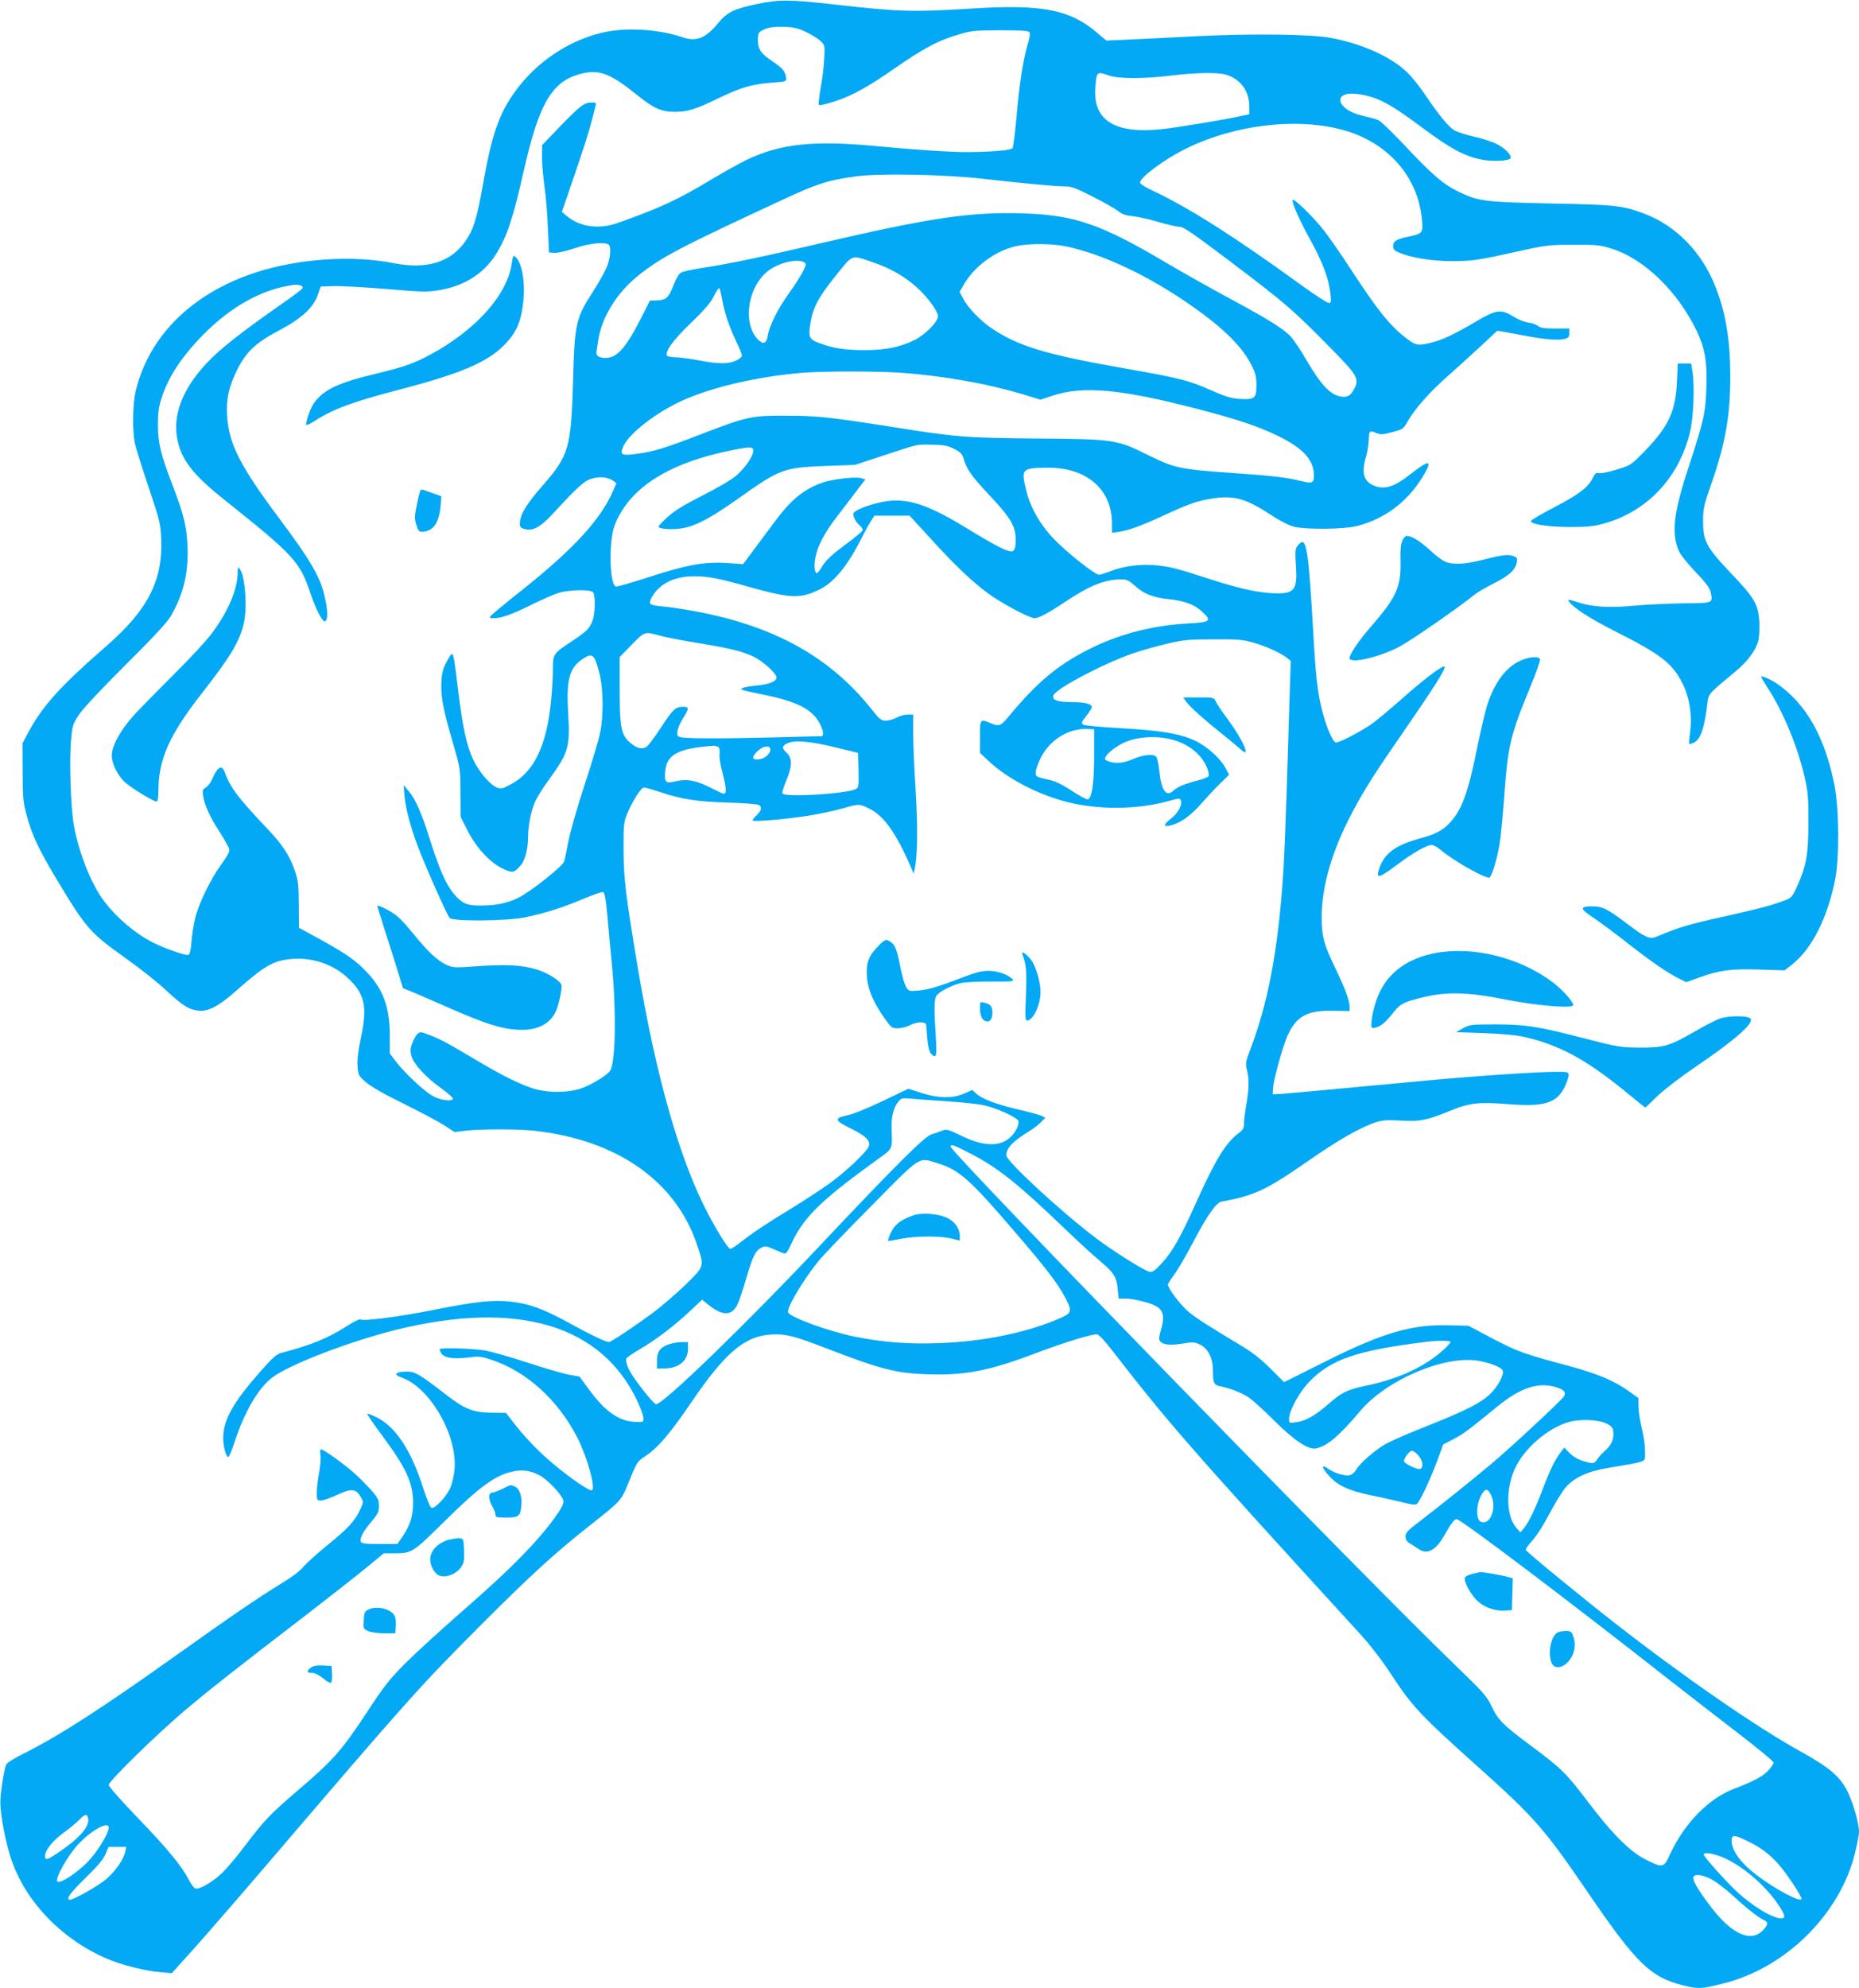 <?xml version="1.0" standalone="no"?>
<!DOCTYPE svg PUBLIC "-//W3C//DTD SVG 20010904//EN"
 "http://www.w3.org/TR/2001/REC-SVG-20010904/DTD/svg10.dtd">
<svg version="1.0" xmlns="http://www.w3.org/2000/svg"
 width="1197pt" height="1280pt" viewBox="0 0 1197 1280"
 preserveAspectRatio="xMidYMid meet">
<g transform="translate(0,1280) scale(0.1,-0.1)"
fill="#03a9f4" stroke="none">
<path d="M4878 12775 c-153 -32 -195 -53 -255 -125 -80 -97 -140 -120 -228
-90 -143 49 -342 64 -488 36 -212 -41 -422 -171 -562 -348 -122 -154 -173
-289 -230 -607 -44 -247 -63 -311 -115 -389 -94 -140 -251 -189 -467 -146
-264 53 -615 29 -889 -61 -407 -133 -686 -409 -770 -762 -20 -83 -23 -256 -5
-338 7 -33 47 -161 89 -285 71 -212 76 -231 80 -330 11 -267 -86 -457 -354
-690 -306 -267 -414 -388 -510 -570 l-29 -55 1 -185 c0 -166 3 -195 26 -280
34 -126 77 -218 194 -413 189 -314 212 -341 438 -502 89 -63 204 -154 256
-202 114 -106 153 -131 213 -139 65 -9 132 25 247 127 183 162 239 194 355
205 134 12 266 -32 361 -119 112 -102 131 -185 89 -382 -19 -89 -26 -147 -23
-189 4 -57 7 -62 54 -103 32 -28 117 -77 244 -139 107 -53 224 -115 261 -139
l66 -43 74 9 c102 11 336 11 444 -1 533 -61 907 -325 1044 -736 47 -139 48
-134 -76 -256 -60 -57 -151 -136 -203 -175 -123 -91 -276 -193 -289 -193 -20
0 -127 51 -262 126 -164 89 -248 120 -368 134 -117 13 -224 2 -510 -55 -218
-43 -442 -72 -462 -59 -5 3 -47 -18 -92 -47 -115 -74 -229 -120 -413 -168 -36
-10 -57 -29 -144 -128 -169 -192 -230 -302 -233 -415 -1 -55 18 -128 33 -128
5 0 23 44 41 98 63 192 150 341 237 410 105 84 503 237 807 312 782 192 1323
29 1552 -467 19 -41 35 -87 36 -101 2 -26 0 -27 -49 -26 -105 3 -193 63 -295
200 l-68 92 -68 12 c-37 7 -155 41 -261 76 -106 35 -229 70 -273 79 -77 14
-299 21 -299 9 0 -3 5 -14 10 -24 17 -31 76 -41 168 -30 76 10 87 9 159 -15
227 -76 429 -261 553 -505 62 -124 116 -319 92 -334 -14 -8 -137 75 -252 172
-94 78 -191 180 -264 277 l-38 49 -91 1 c-119 1 -174 23 -292 114 -166 129
-203 151 -250 151 -80 0 -97 -18 -37 -39 180 -65 356 -367 339 -587 -3 -39
-15 -94 -27 -121 -24 -57 -101 -139 -122 -130 -8 3 -31 58 -52 124 -78 246
-178 398 -302 459 -30 15 -57 25 -59 22 -3 -2 40 -65 95 -139 155 -208 200
-306 200 -435 0 -84 -20 -146 -69 -217 l-32 -47 -115 0 c-96 0 -116 3 -121 16
-8 21 17 68 72 132 38 45 45 59 45 97 0 37 -6 51 -47 99 -27 30 -76 80 -109
110 -64 58 -201 156 -217 156 -5 0 -7 -16 -4 -36 4 -20 0 -71 -8 -113 -8 -42
-15 -100 -15 -128 0 -51 1 -53 27 -53 15 0 62 17 105 37 91 42 119 40 151 -14
18 -32 18 -33 -3 -79 -31 -72 -80 -125 -214 -233 -66 -54 -135 -116 -153 -138
-18 -24 -75 -67 -135 -103 -162 -100 -318 -206 -673 -459 -500 -356 -761 -524
-1002 -645 -51 -25 -96 -54 -102 -63 -12 -23 -32 -140 -38 -223 -6 -82 32
-290 77 -411 96 -264 327 -499 609 -619 93 -40 245 -78 339 -86 l78 -7 139
154 c76 85 287 327 468 539 932 1090 991 1155 1391 1556 323 323 477 463 706
643 182 143 191 154 229 246 62 154 62 155 118 192 80 53 159 146 295 346 219
322 345 428 520 436 89 4 144 -10 353 -91 341 -131 439 -157 630 -165 254 -10
408 19 721 138 176 66 347 119 387 119 10 0 45 -36 85 -87 373 -482 511 -640
1605 -1837 72 -79 144 -172 211 -275 127 -194 189 -260 531 -566 386 -345 447
-415 727 -825 313 -459 404 -548 613 -601 101 -25 118 -24 258 11 404 99 754
446 851 839 14 57 26 119 26 138 0 58 -40 194 -77 266 -49 93 -115 149 -295
249 -285 157 -752 480 -1190 821 -201 156 -573 461 -583 478 -4 5 16 34 43 63
29 32 74 104 111 175 35 66 81 141 102 165 58 66 142 104 280 127 221 36 229
39 231 68 3 53 -4 118 -23 196 -10 44 -19 103 -19 132 l0 52 -64 46 c-96 68
-197 110 -383 161 -288 77 -333 93 -493 177 l-155 82 -120 3 c-245 8 -433 -48
-813 -239 l-254 -127 -86 86 c-58 58 -118 106 -179 142 -241 145 -309 189
-358 232 -51 46 -125 145 -125 168 0 6 19 35 41 65 23 30 77 124 121 207 87
167 149 256 182 262 216 40 288 74 556 260 197 137 340 219 439 251 44 14 74
16 160 11 124 -7 167 1 321 64 125 51 183 57 382 41 221 -17 301 8 352 110 14
29 26 63 26 76 0 22 -3 23 -77 23 -127 0 -557 -29 -878 -60 -554 -52 -849 -79
-895 -82 l-55 -3 2 40 c3 56 67 285 98 348 58 119 125 153 293 150 l102 -2 0
28 c0 40 -29 118 -98 261 -68 141 -82 195 -82 314 0 186 58 399 171 625 78
155 150 273 318 515 251 364 322 476 299 476 -21 -1 -148 -98 -275 -212 -65
-57 -147 -126 -183 -153 -64 -47 -212 -125 -237 -125 -16 0 -44 56 -71 140
-42 132 -57 241 -72 500 -36 627 -47 698 -103 629 -17 -22 -19 -34 -13 -124
11 -155 -7 -184 -114 -185 -108 0 -237 26 -431 89 -232 75 -254 80 -347 91
-97 11 -217 -3 -298 -36 -33 -13 -68 -24 -77 -24 -28 0 -210 145 -294 233 -91
97 -152 206 -178 321 -30 127 -24 133 136 135 255 3 419 -138 419 -361 l0 -58
43 6 c66 10 146 39 295 108 161 74 212 92 311 107 139 21 214 -1 378 -108 55
-37 113 -66 145 -74 79 -19 316 -17 403 4 191 48 345 169 445 351 41 76 13 71
-96 -15 -105 -83 -170 -104 -238 -75 -66 27 -81 83 -51 184 9 29 17 78 18 110
3 61 5 63 52 43 24 -10 40 -9 99 7 69 18 72 20 102 73 47 80 137 182 244 277
52 46 148 133 213 193 l117 109 43 -6 c23 -4 84 -15 136 -25 120 -24 218 -32
256 -21 25 7 30 14 30 38 l0 29 -91 0 c-70 0 -96 4 -110 16 -11 9 -38 19 -61
22 -24 3 -64 18 -91 35 -90 55 -113 52 -259 -34 -121 -72 -204 -111 -270 -128
-93 -24 -108 -22 -178 34 -101 80 -178 177 -351 442 -57 88 -131 194 -163 236
-65 86 -203 221 -208 205 -6 -18 44 -131 117 -263 76 -138 115 -243 126 -337
6 -56 5 -63 -11 -63 -10 0 -88 51 -174 113 -434 315 -734 505 -968 614 -40 18
-73 40 -73 47 0 33 151 146 286 214 364 183 841 218 1139 83 226 -103 369
-299 391 -537 8 -84 4 -88 -89 -108 -77 -16 -97 -29 -97 -62 0 -18 9 -28 38
-40 77 -33 211 -55 337 -55 136 0 170 5 435 64 175 39 194 41 350 41 153 1
171 -1 251 -26 208 -67 423 -276 544 -529 53 -112 68 -197 62 -364 -5 -163
-16 -212 -117 -520 -95 -290 -109 -419 -60 -532 10 -24 59 -85 109 -137 66
-69 92 -104 96 -129 14 -71 20 -69 -180 -71 -99 -2 -238 -8 -310 -15 -157 -16
-274 -9 -366 22 -48 16 -66 19 -60 10 22 -40 135 -114 306 -200 292 -147 365
-205 430 -336 44 -90 62 -207 47 -312 -5 -38 -8 -72 -6 -74 2 -2 15 1 29 7 45
21 70 93 90 264 7 52 8 53 185 200 73 61 124 130 141 191 6 23 9 78 7 122 -6
113 -32 158 -183 315 -158 167 -180 208 -179 335 0 83 5 104 58 255 88 256
118 430 117 690 -1 226 -30 398 -96 566 -88 222 -254 392 -459 469 -138 52
-185 57 -596 65 -433 9 -473 14 -605 79 -95 47 -169 111 -353 308 -73 77 -145
146 -160 151 -15 6 -61 18 -102 28 -166 38 -194 159 -32 139 126 -16 206 -57
424 -220 171 -128 265 -179 371 -201 73 -16 181 -11 193 7 11 18 -38 68 -91
93 -30 15 -96 36 -147 47 -51 12 -107 30 -125 41 -37 22 -103 103 -190 233
-34 50 -83 111 -110 137 -105 102 -288 185 -493 224 -131 24 -502 29 -866 11
-170 -9 -370 -19 -445 -22 l-136 -6 -54 46 c-177 153 -353 188 -800 161 -396
-25 -478 -22 -894 25 -282 32 -358 33 -497 4z m312 -181 c36 -17 78 -43 93
-58 28 -26 29 -29 24 -114 -2 -48 -12 -133 -23 -189 -10 -56 -15 -105 -11
-109 4 -4 52 7 107 25 107 35 215 95 375 207 196 136 288 185 431 226 69 20
101 23 257 23 138 0 180 -3 186 -13 5 -8 0 -39 -11 -75 -29 -93 -55 -261 -73
-472 -9 -104 -21 -194 -26 -200 -13 -13 -137 -23 -284 -24 -111 -1 -348 15
-590 38 -406 39 -621 16 -839 -89 -44 -21 -142 -76 -216 -120 -223 -135 -340
-189 -614 -286 -120 -42 -241 -25 -325 44 l-33 28 60 175 c82 238 118 352 137
429 9 36 18 73 21 83 4 14 -1 17 -28 17 -46 0 -74 -22 -204 -156 l-114 -119 0
-76 c0 -41 7 -127 16 -190 9 -63 19 -184 22 -269 l7 -155 33 -3 c19 -2 75 11
130 29 94 32 191 43 220 25 19 -12 13 -87 -11 -146 -13 -30 -51 -98 -84 -150
-116 -179 -123 -207 -133 -585 -13 -430 -27 -477 -195 -670 -102 -116 -143
-182 -147 -236 -3 -28 1 -35 24 -43 54 -19 106 7 188 97 166 179 203 212 252
226 52 15 102 9 136 -14 l21 -16 -24 -55 c-80 -181 -254 -370 -575 -626 -108
-85 -201 -163 -209 -172 -12 -14 -10 -16 21 -16 48 0 124 28 253 93 61 30 135
62 165 71 64 19 200 22 218 4 17 -17 15 -141 -3 -185 -21 -51 -38 -68 -125
-126 -130 -86 -130 -87 -130 -187 0 -48 -5 -136 -11 -196 -28 -293 -110 -464
-259 -543 -55 -29 -64 -32 -90 -21 -47 19 -119 105 -155 184 -40 86 -67 209
-95 441 -24 202 -30 235 -40 235 -4 0 -20 -23 -35 -52 -22 -41 -30 -69 -33
-129 -5 -92 11 -176 75 -394 46 -159 47 -161 48 -317 l1 -157 42 -83 c54 -109
141 -206 223 -247 68 -34 79 -32 122 18 28 33 47 106 47 179 0 76 19 173 46
231 13 30 54 95 91 145 124 170 135 208 121 429 -12 209 8 286 90 342 67 46
80 35 112 -92 25 -98 27 -272 4 -381 -8 -42 -53 -192 -99 -332 -46 -140 -93
-304 -105 -365 -11 -60 -24 -120 -28 -132 -10 -31 -225 -201 -297 -234 -73
-35 -144 -49 -242 -49 -87 0 -116 13 -168 72 -52 61 -95 158 -155 348 -57 181
-95 266 -141 320 l-30 35 5 -66 c8 -83 37 -195 83 -319 50 -133 191 -452 209
-470 23 -23 368 -20 484 4 130 27 244 63 373 118 65 27 124 48 131 45 9 -4 17
-46 25 -134 6 -70 20 -220 31 -333 29 -299 24 -617 -10 -681 -16 -30 -129 -98
-197 -119 -79 -24 -191 -26 -277 -4 -86 22 -216 85 -401 196 -182 108 -221
129 -296 157 -49 19 -54 19 -71 5 -9 -9 -25 -35 -33 -59 -14 -34 -14 -50 -6
-83 15 -53 92 -137 193 -209 43 -31 77 -62 75 -67 -7 -20 -87 -8 -134 20 -55
32 -177 146 -232 218 l-41 53 0 109 c0 186 -40 301 -145 412 -71 77 -137 123
-310 218 l-130 71 -1 149 c-1 133 -4 157 -27 223 -32 92 -80 165 -171 261
-190 200 -242 268 -277 364 -20 56 -47 43 -83 -40 -10 -23 -28 -47 -41 -54
-20 -11 -22 -18 -18 -49 10 -64 42 -136 104 -232 33 -52 62 -103 65 -115 4
-15 -11 -44 -52 -100 -69 -95 -146 -254 -168 -348 -9 -37 -20 -104 -23 -148
-4 -54 -11 -82 -20 -85 -17 -7 -147 39 -228 79 -113 57 -230 156 -313 264 -84
110 -165 314 -197 494 -20 117 -30 421 -17 551 8 89 12 100 52 160 25 38 148
169 299 319 176 175 267 273 290 312 84 145 117 286 108 463 -7 124 -25 196
-98 387 -75 195 -92 267 -92 383 0 81 5 116 26 180 43 132 130 262 264 399
181 183 379 293 578 321 42 6 72 -6 61 -23 -4 -6 -59 -48 -124 -93 -191 -134
-292 -209 -381 -284 -227 -189 -334 -396 -301 -583 24 -139 98 -235 309 -403
438 -349 482 -396 547 -590 33 -101 77 -189 94 -189 25 0 22 84 -7 189 -30
111 -97 222 -283 471 -252 337 -325 479 -337 657 -8 111 9 189 63 300 59 119
120 176 275 258 140 74 215 143 245 225 l19 55 75 3 c41 2 194 -6 340 -18 249
-21 270 -21 355 -7 158 28 281 107 358 229 71 114 110 229 178 532 103 456
188 594 392 636 103 21 177 -10 342 -144 104 -84 154 -106 240 -106 85 0 134
16 295 94 134 64 203 84 331 94 93 7 94 7 90 32 -5 41 -19 58 -80 100 -82 55
-101 82 -101 141 0 39 4 50 22 60 42 23 74 28 148 26 60 -2 88 -8 140 -33z
m1950 -280 c59 -22 233 -22 405 0 148 18 293 21 346 6 93 -26 151 -102 153
-199 l1 -56 -55 -12 c-102 -23 -404 -73 -505 -84 -307 -34 -450 56 -432 271 8
100 10 101 87 74z m-820 -664 c274 -31 478 -50 536 -50 43 0 71 -10 180 -66
71 -36 145 -78 164 -93 26 -21 50 -29 95 -33 33 -3 107 -20 164 -37 57 -17
118 -31 135 -31 26 0 84 -40 311 -211 381 -288 425 -326 702 -610 127 -130
143 -159 117 -214 -25 -54 -53 -69 -103 -55 -61 16 -119 79 -201 219 -39 68
-88 141 -107 162 -46 51 -147 114 -398 249 -115 62 -295 163 -400 225 -423
251 -593 310 -920 321 -336 12 -603 -27 -1306 -191 -373 -87 -610 -137 -769
-160 -63 -10 -125 -23 -136 -31 -13 -7 -34 -44 -49 -84 -30 -78 -48 -93 -110
-94 l-40 -1 -65 -128 c-77 -151 -133 -222 -189 -237 -47 -12 -91 1 -91 27 1
10 7 53 14 95 27 147 123 298 257 405 153 121 268 181 939 492 216 100 281
121 465 146 145 20 565 12 805 -15z m538 -435 c240 -49 540 -190 822 -389 201
-141 321 -261 380 -380 24 -48 30 -72 30 -127 0 -84 -11 -93 -109 -87 -52 3
-91 15 -184 56 -145 64 -202 78 -537 137 -526 92 -704 145 -880 265 -69 47
-151 133 -179 189 l-22 42 27 47 c68 117 199 214 330 246 79 19 228 19 322 1z
m-1228 -107 c154 -53 279 -142 367 -262 24 -32 43 -68 43 -81 0 -37 -83 -120
-153 -155 -95 -46 -185 -64 -322 -64 -124 0 -202 12 -292 46 -64 23 -70 40
-53 135 17 98 51 161 162 299 114 141 94 135 248 82z m-450 2 c13 -8 11 -17
-12 -62 -16 -29 -55 -91 -89 -138 -70 -96 -125 -207 -135 -269 -8 -51 -27 -61
-59 -31 -111 105 -69 361 75 456 73 48 180 70 220 44z m-530 -237 c15 -87 41
-165 93 -277 40 -85 40 -89 22 -102 -52 -38 -120 -42 -265 -14 -58 11 -126 20
-152 20 -26 0 -50 5 -53 10 -16 25 41 103 154 211 88 85 126 129 147 171 15
31 31 55 35 53 4 -3 12 -35 19 -72z m1155 -473 c271 -20 548 -69 773 -136
l122 -37 79 26 c194 65 438 42 921 -83 266 -69 395 -112 526 -175 164 -80 234
-155 234 -255 0 -51 -11 -55 -86 -36 -92 23 -190 34 -437 51 -335 23 -374 31
-542 114 -205 102 -219 104 -720 108 -451 4 -513 8 -920 73 -416 65 -487 73
-690 74 -226 1 -254 -5 -550 -119 -236 -91 -302 -111 -410 -126 -102 -14 -115
-8 -94 42 31 77 182 200 344 282 192 96 502 171 810 197 139 11 484 11 640 0z
m339 -490 c42 -21 51 -31 62 -67 18 -63 50 -108 157 -223 146 -154 177 -207
177 -296 0 -55 -8 -74 -31 -74 -27 0 -119 48 -272 142 -256 158 -388 202 -531
181 -72 -11 -167 -42 -200 -66 -14 -10 -15 -17 -6 -41 6 -16 21 -37 35 -48 14
-11 22 -25 19 -33 -4 -8 -55 -51 -116 -95 -79 -59 -118 -95 -140 -130 -17 -28
-34 -50 -38 -50 -15 0 -20 49 -10 100 14 74 60 162 136 260 36 47 92 121 126
165 l60 79 -29 8 c-40 11 -193 -8 -256 -32 -116 -43 -196 -110 -299 -249 -39
-53 -101 -136 -137 -184 l-66 -89 -100 7 c-147 10 -265 -11 -506 -90 -111 -36
-207 -64 -214 -61 -41 15 -46 295 -7 395 93 238 341 398 746 481 130 26 146
26 146 -3 0 -34 -50 -106 -108 -158 -31 -27 -118 -78 -219 -129 -123 -63 -182
-99 -225 -139 -32 -29 -58 -57 -58 -61 0 -16 89 -22 152 -11 89 15 182 65 354
186 276 196 296 204 564 215 l195 7 185 61 c231 76 208 71 315 69 74 -2 99 -6
139 -27z m-155 -574 c156 -172 267 -277 370 -354 83 -62 270 -162 302 -162 28
0 88 32 209 113 152 100 245 137 352 137 33 0 48 -7 89 -44 55 -49 113 -72
204 -82 109 -11 173 -34 222 -79 68 -61 59 -71 -79 -78 -224 -12 -430 -63
-614 -151 -223 -107 -360 -220 -553 -453 -46 -57 -59 -61 -114 -38 -66 28 -67
27 -67 -89 l0 -103 53 -50 c121 -114 314 -216 504 -265 201 -52 446 -51 646 2
88 24 84 23 91 4 10 -26 -19 -79 -63 -113 -50 -40 -53 -55 -8 -46 63 14 129
59 196 135 36 41 92 101 125 134 l60 58 -23 44 c-33 62 -120 140 -195 175 -98
46 -222 67 -479 81 -127 7 -235 17 -243 23 -13 9 -10 18 20 55 20 25 36 51 36
58 0 21 -46 32 -134 32 -88 0 -124 14 -113 44 17 43 324 205 513 270 56 19
155 47 220 62 106 25 139 28 299 28 158 1 189 -2 258 -22 81 -23 176 -67 215
-98 l23 -19 -11 -345 c-21 -714 -31 -970 -46 -1140 -35 -427 -95 -727 -201
-1010 -33 -87 -35 -98 -24 -138 15 -57 14 -120 -4 -222 -8 -47 -15 -102 -15
-122 0 -31 -6 -42 -36 -64 -83 -64 -149 -172 -269 -439 -103 -230 -154 -321
-225 -398 -47 -51 -60 -59 -81 -54 -35 9 -234 134 -342 216 -224 169 -577 495
-577 533 0 48 40 90 155 161 22 13 53 37 68 53 l28 28 -23 12 c-13 6 -84 26
-158 43 -140 33 -229 67 -267 103 l-22 21 -53 -23 c-73 -33 -166 -31 -276 4
l-83 27 -167 -80 c-98 -47 -193 -85 -230 -92 -84 -18 -79 -33 30 -86 90 -44
124 -77 113 -111 -10 -34 -154 -170 -254 -241 -53 -38 -163 -110 -246 -161
-167 -102 -244 -153 -326 -217 -30 -24 -60 -43 -66 -43 -14 0 -76 98 -142 222
-183 346 -337 885 -456 1598 -78 468 -89 565 -90 750 0 167 1 178 26 237 35
82 87 163 106 163 8 0 54 -13 103 -29 135 -46 238 -62 440 -68 102 -3 191 -10
198 -16 20 -16 14 -37 -18 -67 -17 -16 -27 -31 -23 -33 14 -9 245 12 372 34
69 11 162 32 208 45 103 30 107 30 171 -2 94 -47 173 -158 268 -379 l17 -40 7
33 c18 80 20 268 6 502 -9 135 -16 300 -16 367 l0 123 -35 0 c-19 0 -52 -9
-72 -20 -21 -11 -52 -20 -70 -20 -28 0 -40 9 -90 73 -269 338 -627 537 -1138
632 -71 13 -162 27 -201 30 -93 9 -100 14 -80 54 47 91 145 141 276 141 90 0
159 -13 355 -69 261 -73 325 -76 442 -21 102 47 190 154 288 350 15 30 38 72
51 92 l24 38 114 0 113 0 132 -144z m-1729 -631 c30 -8 136 -29 236 -45 209
-35 279 -52 351 -85 62 -28 153 -110 153 -137 0 -25 -47 -44 -134 -52 -79 -8
-112 -20 -80 -29 10 -4 66 -16 124 -28 224 -45 322 -95 370 -190 23 -44 26
-79 8 -79 -7 1 -143 -3 -303 -7 -340 -9 -563 -8 -601 1 -24 6 -26 10 -21 42 3
20 20 57 37 83 38 60 38 71 -1 71 -50 0 -66 -16 -144 -135 -40 -62 -83 -119
-95 -125 -29 -16 -63 -6 -105 31 -56 49 -65 98 -65 341 l0 208 78 80 c85 87
80 86 192 55z m2785 -770 c0 -173 -14 -272 -40 -281 -7 -3 -54 22 -104 55 -65
43 -107 63 -149 71 -31 7 -64 15 -72 20 -19 10 -15 41 16 110 56 123 181 203
309 197 l40 -2 0 -170z m530 95 c100 -34 173 -102 202 -186 6 -17 8 -36 4 -42
-3 -5 -35 -18 -71 -27 -84 -22 -130 -41 -157 -67 -44 -41 -76 5 -88 127 -4 39
-12 78 -17 88 -13 25 -77 22 -151 -9 -65 -28 -114 -32 -160 -15 -24 9 -26 14
-17 30 12 23 60 61 109 86 92 46 237 53 346 15z m-2185 -44 l135 -33 3 -111
c2 -99 1 -112 -16 -121 -59 -32 -465 -56 -475 -28 -2 6 9 41 24 77 41 97 42
149 4 184 -33 31 -32 44 8 62 46 21 152 11 317 -30z m-763 3 c6 -6 9 -25 6
-43 -3 -17 6 -74 21 -129 24 -92 25 -127 5 -127 -4 0 -43 18 -86 40 -92 47
-151 57 -223 40 -64 -15 -73 -7 -67 63 9 110 84 150 313 166 11 0 25 -4 31
-10z m333 -19 c0 -10 -12 -28 -26 -39 -30 -24 -84 -28 -84 -7 0 19 48 64 73
68 29 5 37 0 37 -22z m1140 -2260 c91 -6 198 -17 238 -26 78 -17 210 -77 219
-100 8 -21 -15 -70 -49 -103 -68 -66 -178 -63 -326 11 -79 38 -87 40 -116 29
-17 -7 -48 -18 -69 -24 -44 -13 -232 -201 -714 -712 -471 -501 -1012 -1025
-1058 -1025 -12 0 -81 82 -142 169 -36 50 -58 105 -50 125 3 7 41 34 85 59
103 60 221 149 322 244 l81 76 39 -32 c93 -75 153 -74 189 3 11 22 36 97 56
166 42 143 60 180 98 198 24 12 34 10 83 -12 31 -14 62 -26 69 -26 6 0 20 19
31 43 82 186 189 292 567 565 97 69 93 62 88 192 -3 77 11 137 41 175 21 26
24 27 87 22 36 -4 140 -11 231 -17z m160 -342 c172 -91 296 -190 595 -477 82
-79 185 -174 229 -210 90 -76 106 -102 113 -183 l6 -58 45 0 c25 0 80 -9 121
-21 119 -32 139 -68 105 -185 -12 -42 -13 -58 -4 -69 19 -23 65 -27 144 -15
67 11 78 11 113 -6 51 -25 83 -88 83 -164 0 -84 6 -97 48 -105 63 -12 139 -42
185 -73 24 -17 98 -84 163 -149 133 -132 221 -189 271 -177 73 18 146 80 282
241 169 200 539 358 757 323 78 -13 152 -42 160 -64 10 -25 -32 -103 -80 -149
-59 -58 -158 -108 -404 -206 -112 -44 -232 -96 -268 -116 -70 -39 -171 -128
-194 -169 -7 -15 -25 -29 -38 -33 -29 -7 -97 12 -134 38 -54 39 -52 14 3 -46
56 -60 122 -91 265 -121 65 -13 156 -34 202 -45 63 -16 85 -19 96 -10 20 17
87 160 131 279 l38 103 67 35 c62 32 93 55 286 213 144 117 259 155 372 121
52 -16 67 -32 53 -58 -13 -24 -333 -322 -466 -434 -124 -104 -317 -259 -452
-363 -88 -66 -103 -82 -103 -106 0 -20 8 -33 28 -45 15 -9 39 -25 54 -35 59
-41 114 -11 174 97 36 65 59 94 73 94 27 0 728 -530 1375 -1039 117 -91 314
-244 439 -340 125 -96 227 -180 227 -188 0 -7 -15 -30 -34 -51 -35 -38 -93
-69 -221 -118 -167 -64 -323 -226 -416 -430 -35 -78 -45 -79 -148 -28 -104 52
-219 166 -376 374 -143 188 -168 213 -375 367 -174 130 -204 160 -246 249 -32
66 -52 89 -241 271 -560 539 -3231 3283 -3241 3330 -5 21 24 11 138 -49z
m-219 -58 c134 -41 205 -104 488 -434 210 -244 280 -336 330 -430 45 -85 42
-98 -26 -129 -214 -95 -497 -154 -793 -164 -200 -7 -355 6 -537 42 -165 34
-407 121 -428 155 -14 23 92 203 193 329 28 35 182 196 342 357 329 333 301
315 431 274z m3299 -1149 c0 -5 -19 -26 -42 -48 -122 -111 -286 -188 -499
-233 -127 -27 -158 -43 -246 -119 -83 -73 -146 -109 -207 -117 -46 -7 -46 -6
-46 22 0 50 65 170 127 235 142 149 310 206 768 262 62 8 145 7 145 -2z m1005
-526 c33 -17 41 -26 43 -54 5 -45 -13 -85 -53 -120 -18 -16 -41 -40 -50 -55
-20 -30 -25 -31 -93 -11 -33 10 -64 29 -86 51 l-34 35 -25 -33 c-35 -46 -69
-116 -115 -238 -45 -120 -90 -214 -121 -250 l-21 -25 -25 28 c-77 87 -70 296
15 430 70 111 194 211 310 249 74 24 199 21 255 -7z m-1211 -206 c29 -35 34
-77 10 -86 -17 -6 -104 35 -104 50 0 21 36 67 51 67 10 0 29 -14 43 -31z
m-5663 -125 c51 -25 146 -125 156 -162 4 -16 -5 -38 -29 -75 -111 -166 -293
-354 -623 -641 -132 -115 -295 -264 -361 -330 -107 -107 -138 -146 -256 -326
-157 -238 -213 -302 -432 -489 -189 -162 -221 -196 -346 -360 -51 -69 -119
-149 -149 -178 -63 -60 -149 -110 -174 -100 -9 3 -27 28 -41 55 -44 87 -139
202 -330 400 -102 106 -186 201 -186 211 0 25 333 350 517 502 154 129 288
234 763 599 145 112 315 245 378 297 l113 93 62 0 c121 1 121 1 325 202 238
235 336 305 455 327 56 10 102 3 158 -25z m6123 -116 c49 -79 8 -210 -58 -185
-34 13 -32 115 4 175 23 38 35 40 54 10z m-9026 -2097 c8 -52 -59 -128 -195
-219 -71 -48 -83 -51 -83 -19 0 36 52 100 122 150 35 25 79 62 98 81 37 40 53
41 58 7z m132 -57 c0 -38 -77 -162 -140 -225 -70 -71 -175 -138 -191 -122 -17
17 68 169 133 238 85 92 198 154 198 109z m10555 -88 c91 -43 159 -98 221
-177 52 -66 124 -178 124 -193 0 -28 -168 60 -287 151 -105 79 -163 159 -163
223 0 40 17 39 105 -4z m-10449 -68 c-9 -47 -62 -123 -120 -174 -47 -41 -210
-134 -235 -134 -31 0 0 43 98 139 78 76 116 120 130 154 l20 47 57 0 57 0 -7
-32z m10315 -48 c122 -61 252 -177 330 -293 45 -68 48 -87 17 -87 -56 0 -192
84 -292 179 -74 71 -206 219 -206 232 0 20 84 3 151 -31z m-77 -143 c29 -19
79 -59 112 -89 86 -80 173 -148 200 -158 32 -13 30 -32 -7 -69 -78 -79 -203
-20 -338 160 -80 105 -114 166 -107 185 10 26 79 11 140 -29z"/>
<path d="M3296 11109 c-27 -205 -229 -432 -527 -593 -103 -55 -164 -77 -329
-117 -263 -63 -352 -104 -418 -193 -23 -31 -58 -133 -49 -142 3 -3 30 11 61
31 113 72 242 120 531 195 447 116 618 196 727 341 44 59 66 121 77 223 15
129 -8 258 -52 294 -12 10 -15 4 -21 -39z"/>
<path d="M2707 9643 c-3 -5 -14 -47 -23 -93 -16 -76 -16 -90 -3 -130 13 -40
17 -45 43 -43 67 5 103 58 113 166 l5 62 -53 19 c-30 10 -59 21 -65 23 -7 2
-14 0 -17 -4z"/>
<path d="M1530 9110 c-1 -104 -60 -244 -162 -382 -33 -46 -142 -164 -242 -263
-99 -99 -216 -218 -259 -264 -90 -98 -147 -201 -147 -265 0 -57 42 -138 94
-180 49 -40 175 -116 193 -116 9 0 13 21 13 73 1 199 71 357 280 624 187 240
241 330 270 450 23 102 9 305 -26 350 -12 16 -13 13 -14 -27z"/>
<path d="M2430 6965 c0 -2 20 -66 44 -142 25 -76 62 -194 83 -262 l38 -123 48
-19 c26 -11 124 -53 217 -94 273 -121 383 -155 502 -155 102 0 176 39 214 112
20 39 46 156 39 178 -9 27 -90 78 -160 99 -91 28 -200 34 -377 21 -149 -11
-160 -10 -202 8 -58 26 -120 84 -216 202 -82 100 -109 124 -177 159 -43 21
-53 25 -53 16z"/>
<path d="M7639 8281 c23 -32 117 -116 236 -211 44 -35 95 -77 113 -94 71 -67
19 56 -83 194 -35 47 -69 97 -76 113 -12 27 -13 27 -111 27 l-99 0 20 -29z"/>
<path d="M5648 6702 c-57 -60 -72 -105 -66 -192 6 -80 44 -169 114 -266 42
-60 47 -64 85 -64 22 0 58 9 80 21 23 11 54 19 72 17 31 -3 32 -5 34 -53 5
-88 14 -134 29 -150 34 -33 37 -19 29 118 -11 165 -10 229 3 254 14 26 96 69
157 84 28 6 117 11 199 10 129 -1 147 1 137 13 -25 30 -96 56 -155 56 -43 0
-84 -10 -164 -41 -160 -61 -221 -80 -288 -86 -58 -5 -63 -4 -78 20 -10 14 -26
69 -37 123 -23 118 -35 150 -63 169 -31 22 -39 19 -88 -33z"/>
<path d="M6583 6657 c25 -66 29 -111 23 -264 -6 -135 -5 -163 7 -163 39 0 87
101 87 184 0 59 -27 155 -55 198 -27 40 -73 74 -62 45z"/>
<path d="M6310 6310 c0 -47 12 -75 36 -84 26 -10 44 13 44 54 0 41 -11 55 -53
65 -26 7 -27 6 -27 -35z"/>
<path d="M4305 4145 c-56 -20 -75 -47 -75 -106 l0 -49 45 0 c94 0 155 49 155
126 l0 44 -42 0 c-24 -1 -61 -7 -83 -15z"/>
<path d="M9482 2668 c-24 -5 -46 -16 -49 -24 -10 -26 39 -114 85 -155 47 -41
119 -64 182 -57 l35 3 3 102 3 102 -43 12 c-39 10 -156 30 -168 28 -3 -1 -24
-5 -48 -11z"/>
<path d="M10027 2289 c-43 -25 -63 -142 -34 -199 26 -49 102 -16 133 57 17 39
18 79 3 122 -10 27 -15 31 -47 31 -21 0 -45 -5 -55 -11z"/>
<path d="M5885 4977 c-65 -22 -102 -45 -129 -79 -21 -29 -45 -88 -35 -88 2 0
39 7 82 15 98 19 256 19 325 1 l52 -13 0 31 c0 48 -34 95 -87 118 -58 25 -155
32 -208 15z"/>
<path d="M3235 3215 c-27 -13 -58 -25 -67 -25 -25 0 -23 -46 2 -88 11 -18 20
-41 20 -52 0 -18 7 -20 69 -20 80 0 91 9 98 74 7 59 -12 115 -44 127 -30 11
-19 13 -78 -16z"/>
<path d="M2885 2886 c-66 -19 -115 -71 -115 -123 0 -49 32 -101 67 -109 42
-11 104 16 131 56 20 29 22 44 20 110 -3 72 -4 75 -28 77 -14 1 -47 -4 -75
-11z"/>
<path d="M2370 2437 c-22 -11 -25 -20 -28 -68 -3 -55 -2 -56 30 -70 18 -8 65
-14 103 -14 l70 0 3 39 c2 22 1 50 -3 63 -12 51 -115 81 -175 50z"/>
<path d="M2003 2065 c-31 -22 -29 -35 6 -35 19 0 44 -13 72 -35 25 -22 46 -32
51 -27 5 5 8 31 6 58 l-3 49 -55 3 c-38 2 -62 -2 -77 -13z"/>
<path d="M10798 10343 c-9 -191 -54 -288 -204 -443 -92 -95 -93 -95 -184 -123
-50 -16 -102 -26 -114 -23 -18 4 -26 -1 -39 -29 -29 -61 -90 -108 -248 -190
-84 -44 -153 -84 -152 -90 3 -21 110 -37 248 -38 113 0 155 4 217 21 282 77
487 293 559 587 24 96 32 302 16 398 l-8 47 -43 0 -43 0 -5 -117z"/>
<path d="M9029 9318 c-10 -22 -13 -65 -11 -132 4 -163 -27 -232 -187 -416 -80
-91 -141 -181 -141 -207 0 -39 195 7 321 74 79 42 380 251 480 332 19 16 75
49 125 74 99 50 141 87 150 135 6 28 3 33 -22 42 -33 13 -72 8 -204 -26 -107
-27 -185 -31 -235 -10 -19 8 -64 42 -100 76 -62 57 -115 90 -148 90 -8 0 -21
-15 -28 -32z"/>
<path d="M9784 8544 c-94 -45 -168 -149 -213 -299 -11 -39 -41 -167 -65 -285
-48 -236 -86 -349 -144 -425 -53 -70 -104 -102 -209 -130 -177 -47 -250 -105
-279 -220 -10 -42 18 -30 123 49 103 77 189 126 222 126 11 0 35 -13 53 -28
77 -67 277 -182 317 -182 14 0 49 112 66 211 8 46 21 183 30 304 24 334 39
398 166 707 39 93 68 176 65 184 -8 22 -75 16 -132 -12z"/>
<path d="M11340 8443 c0 -5 21 -39 46 -78 98 -151 192 -379 236 -577 20 -88
23 -129 22 -288 0 -205 -14 -277 -75 -412 -30 -64 -35 -69 -84 -87 -80 -30
-143 -47 -360 -96 -265 -59 -301 -70 -461 -136 -43 -17 -70 -5 -191 87 -123
93 -155 109 -220 109 -83 0 -82 -14 5 -72 42 -28 145 -104 227 -169 154 -120
256 -190 330 -226 l43 -21 83 30 c129 47 205 57 389 51 l161 -5 47 37 c128
100 228 298 278 545 28 139 26 462 -4 610 -62 312 -181 522 -369 653 -39 27
-103 55 -103 45z"/>
<path d="M9245 6665 c-177 -33 -301 -121 -365 -260 -27 -58 -50 -152 -50 -203
0 -21 3 -23 26 -18 36 10 62 31 108 88 52 66 67 74 187 105 160 40 298 37 544
-12 209 -41 435 -59 435 -35 0 21 -68 97 -128 143 -210 161 -513 237 -757 192z"/>
<path d="M11075 6243 c-27 -10 -102 -48 -165 -85 -161 -93 -196 -103 -355
-102 -125 1 -139 4 -365 62 -292 75 -364 87 -565 87 -152 0 -162 -1 -205 -25
l-45 -25 180 -6 c104 -4 211 -13 252 -23 228 -50 404 -145 661 -355 67 -56
124 -101 126 -101 2 0 36 33 77 73 44 42 148 122 255 195 248 168 372 278 345
305 -20 20 -140 19 -196 0z"/>
</g>
</svg>
